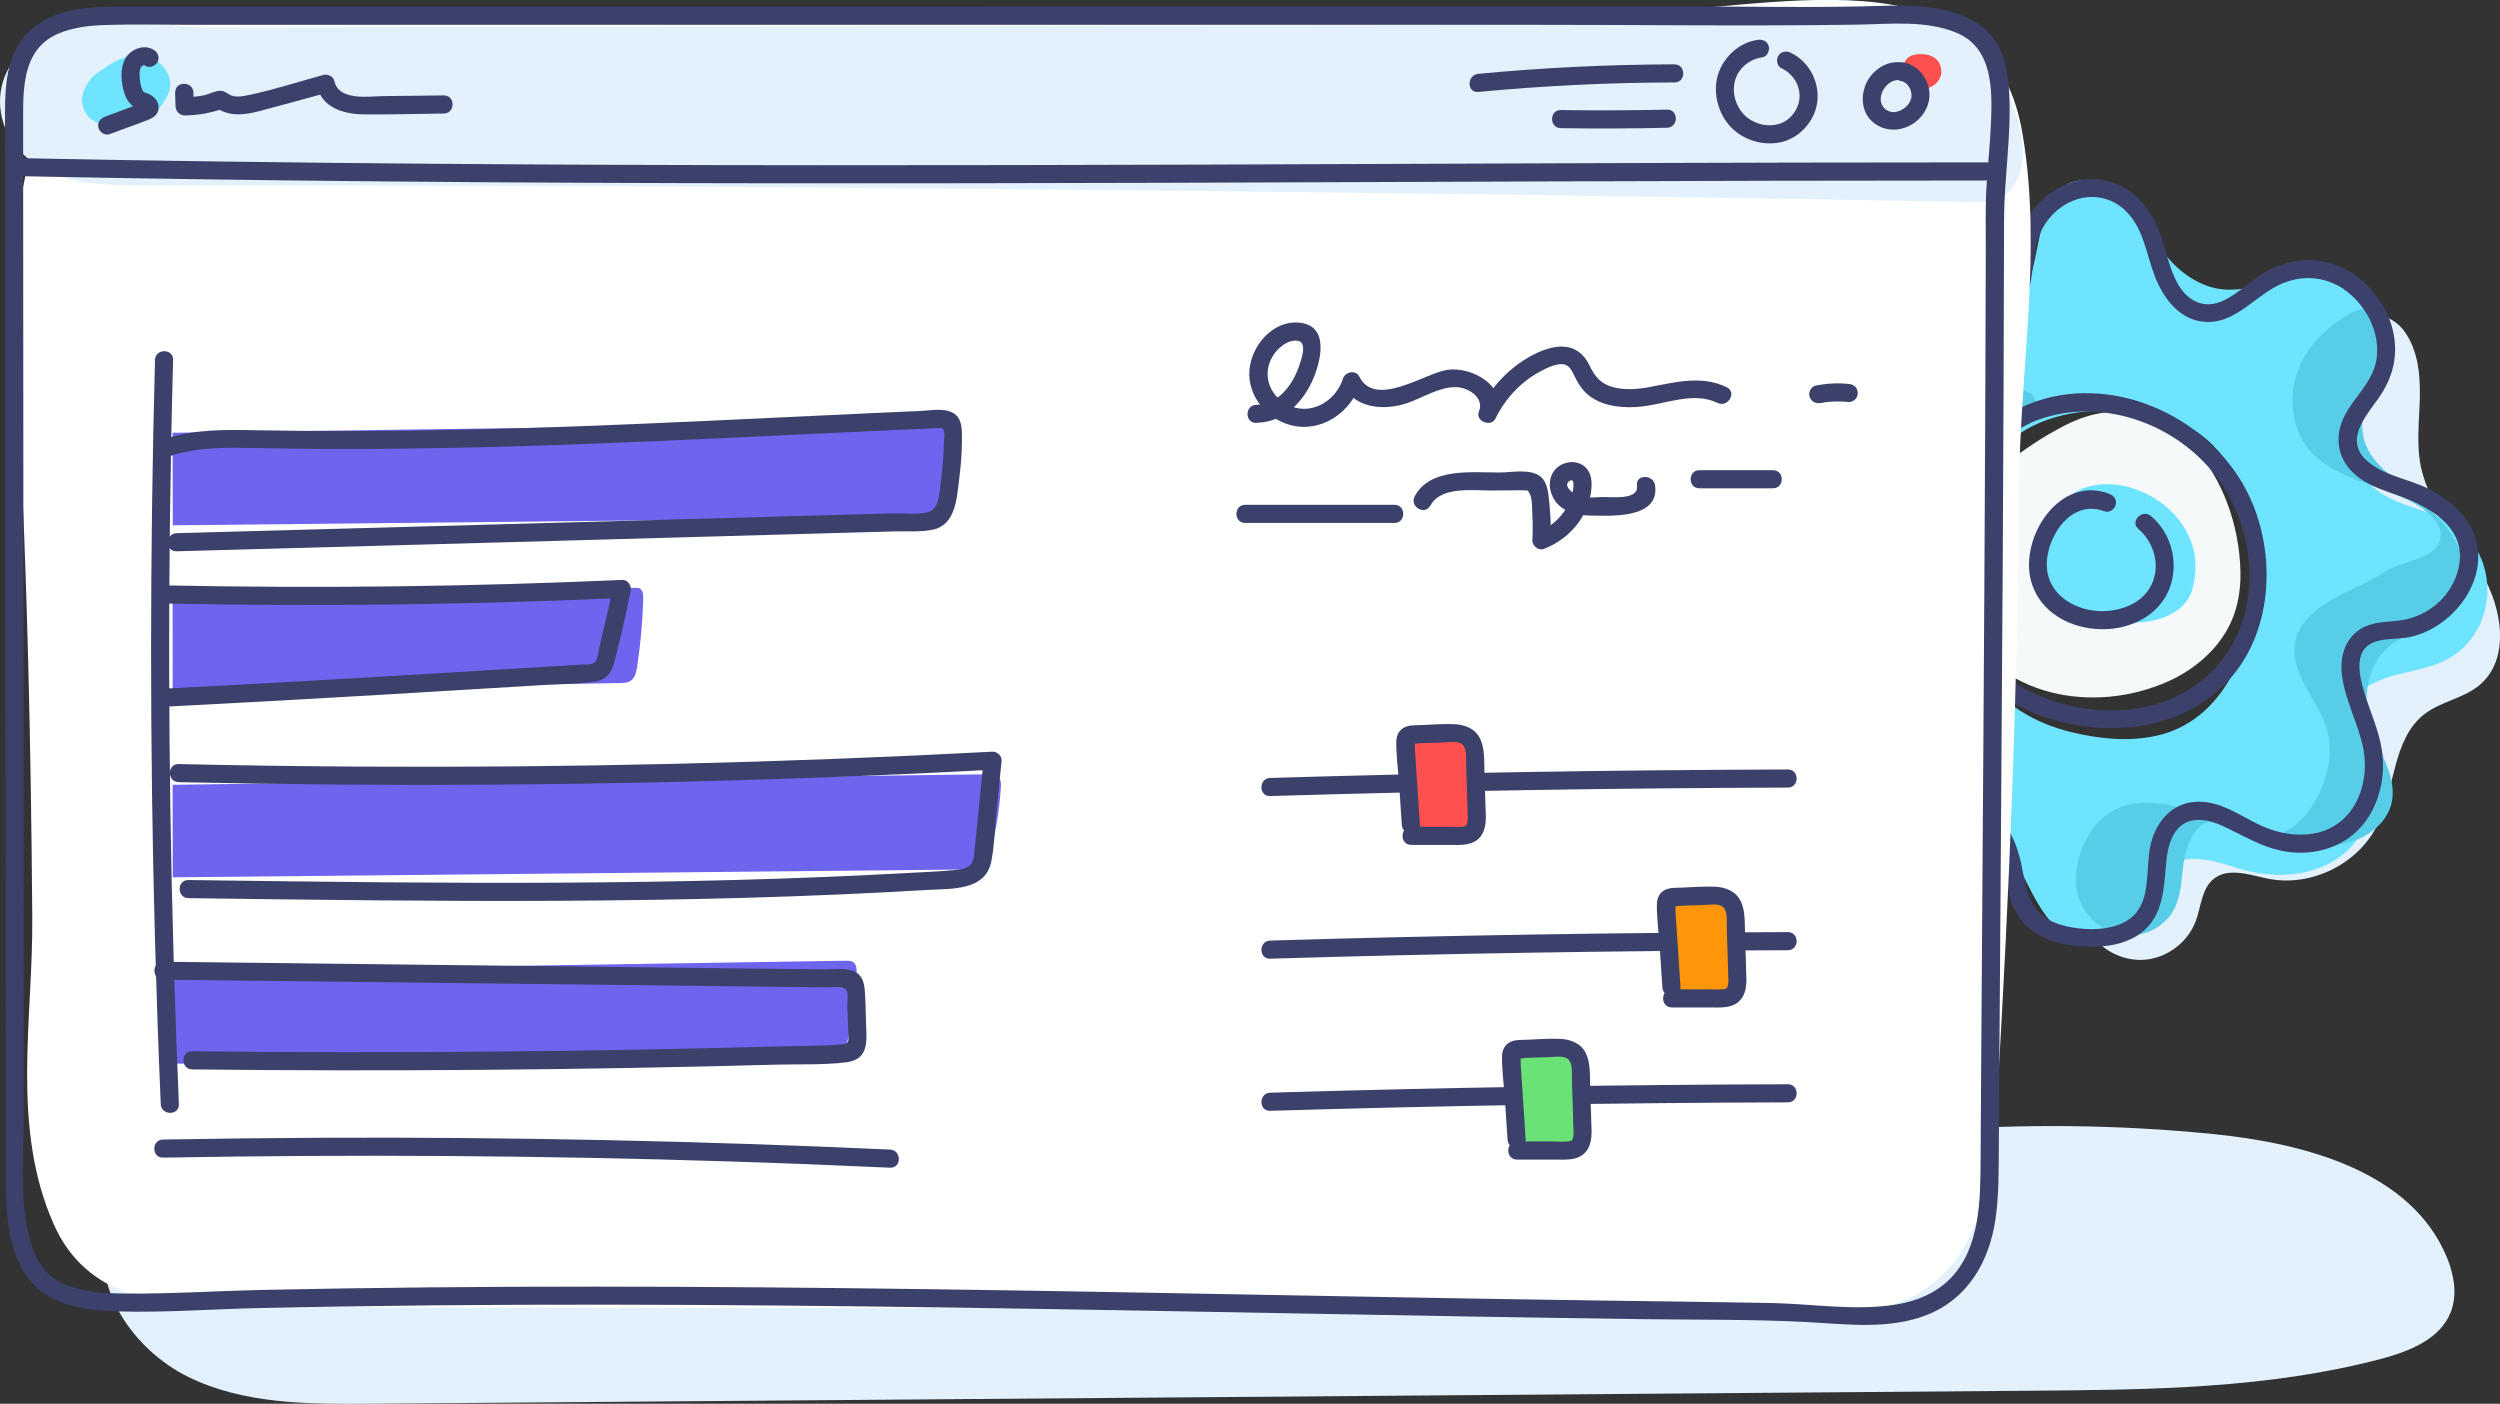 <?xml version="1.0" encoding="UTF-8"?> <svg xmlns="http://www.w3.org/2000/svg" width="187" height="105" viewBox="0 0 187 105" fill="none"><rect x="0" y="0" width="187" height="105" fill="#333333" stroke="none"/><g clip-path="url(#clip0_9698_1785)"><path d="M179.662 24.544C180.809 25.919 181.037 27.831 181.006 29.617C180.974 31.402 180.72 33.22 181.094 34.968C181.734 37.957 184.06 40.249 185.625 42.883C187.19 45.511 187.792 49.355 185.416 51.287C184.237 52.243 182.596 52.471 181.386 53.389C178.946 55.238 179.181 58.943 177.837 61.691C176.411 64.61 172.913 66.352 169.72 65.738C168.319 65.465 166.703 64.845 165.588 65.738C164.682 66.46 164.644 67.802 164.245 68.891C163.662 70.481 162.09 71.665 160.405 71.791C158.719 71.918 156.989 70.987 156.172 69.499C154.949 67.276 155.874 64.376 157.604 62.521C159.34 60.665 161.716 59.576 163.966 58.392C166.215 57.208 168.49 55.783 169.713 53.56C170.429 52.262 170.734 50.786 171.025 49.336C172.343 42.807 173.611 35.747 170.765 29.724C170.296 28.73 169.713 27.749 169.644 26.653C169.371 22.315 177.729 22.233 179.669 24.557L179.662 24.544Z" fill="#E2F1FC"></path><path d="M183.286 39.109C181.284 37.887 178.521 37.817 177.089 35.962C176.246 34.873 176.087 33.378 176.347 32.023C176.962 28.825 178.8 26.64 176.987 23.316C174.319 18.414 170.593 21.714 166.671 21.669C165.042 21.65 163.522 20.751 162.406 19.561C160.543 17.578 159.916 14.621 157.058 13.703C153.059 12.417 152.705 17.331 152.109 19.839C151.735 21.403 150.727 23.062 149.131 23.246C147.185 23.468 145.797 21.479 144.105 20.491C140.588 18.44 135.082 21.492 135.975 25.811C136.279 27.274 137.097 28.565 137.661 29.946C138.225 31.326 138.516 32.967 137.788 34.265C136.52 36.513 133.225 36.354 131.039 37.729C128.504 39.324 127.972 43.073 129.74 45.423C131.546 47.823 135.196 47.607 136.894 50.153C137.655 51.293 137.699 52.787 137.331 54.105C136.565 56.859 133.846 59.044 136.717 61.634C138.371 63.129 140.227 63.451 142.28 62.52C143.465 61.982 144.568 61.229 145.829 60.899C151.874 59.304 151.209 73.489 157.92 69.309C159.586 68.27 160.271 66.13 161.861 64.984C163.845 63.559 165.853 64.528 167.913 65.085C170.213 65.712 172.805 65.56 174.795 64.249C176.784 62.938 177.969 60.336 177.247 58.062C176.278 55.017 173.851 52.35 178.4 50.736C179.864 50.216 181.474 50.102 182.868 49.412C186.923 47.398 187.158 41.465 183.305 39.115L183.286 39.109ZM168.515 45.771C167.862 49.773 165.708 54.035 161.354 55.023C159.238 55.504 157.014 55.27 154.903 54.757C149.327 53.395 146.513 49.298 146.387 43.808C146.311 40.49 146.824 36.975 148.928 34.372C150.271 32.713 151.982 31.7 153.851 31.174C156.583 30.408 159.656 30.674 162.438 31.459C168.116 33.074 169.294 40.965 168.509 45.771H168.515Z" fill="#6EE4FF"></path><path d="M150.709 34.189C146.888 37.14 144.182 41.339 146.603 46.354C149.41 52.161 156.596 53.434 162.115 50.996C164.276 50.04 166.19 48.355 167.039 46.151C167.717 44.397 167.685 42.441 167.381 40.579C166.329 34.107 161.165 28.306 154.34 31.878C153.104 32.524 151.856 33.303 150.709 34.183V34.189Z" fill="#F5F9FA"></path><path d="M166.184 61.59C167.04 61.97 167.775 62.603 168.662 62.914C169.384 63.167 170.164 63.192 170.93 63.224C172.477 63.3 174.054 63.439 175.556 63.053C177.058 62.667 178.503 61.628 178.877 60.121C179.365 58.145 177.933 56.271 177.312 54.333C176.602 52.11 177.147 49.349 179.092 48.057C180.372 47.203 182.071 47.063 183.211 46.025C184.808 44.562 184.586 41.883 183.427 40.059C182.267 38.236 180.41 36.988 178.782 35.563C178.047 34.917 177.331 34.202 176.969 33.296C176.437 31.96 176.754 30.434 177.261 29.085C177.768 27.736 178.459 26.438 178.68 25.02C179.042 22.721 177.166 22.696 175.677 23.525C174.188 24.355 172.825 25.634 172.084 27.23C171.12 29.3 171.279 31.948 172.762 33.683C174.929 36.228 178.978 36.19 181.557 38.318C182.134 38.793 182.66 39.471 182.558 40.205C182.47 40.864 181.899 41.364 181.285 41.617C180.131 42.099 179.187 42.225 178.142 42.916C177.001 43.675 175.67 44.112 174.485 44.815C173.262 45.531 172.033 46.487 171.703 47.867C171.425 49.039 171.862 50.261 172.432 51.325C173.003 52.389 173.719 53.389 174.048 54.548C174.568 56.34 174.092 58.31 173.167 59.931C172.597 60.925 171.811 61.856 170.74 62.268C169.257 62.831 167.597 62.268 166.159 61.596C163.77 60.482 160.284 59.19 157.8 60.792C155.912 62.008 154.746 65.105 155.519 67.239C156.026 68.645 157.332 69.746 158.808 69.943C160.284 70.139 161.869 69.385 162.585 68.075C163.174 66.998 163.161 65.706 163.345 64.49C163.548 63.123 164.448 60.811 166.184 61.584V61.59Z" fill="#57CDE8"></path><path d="M175.981 20.454C174.239 19.352 172.211 19.137 170.297 19.928C169.315 20.334 168.536 20.96 167.699 21.6C166.863 22.24 165.811 22.962 164.708 22.708C162.649 22.24 162.25 19.472 161.698 17.826C161.147 16.179 160.177 14.609 158.536 13.849C155.83 12.601 152.668 14.147 151.439 16.737C150.704 18.294 150.983 20.08 150.317 21.644C149.392 23.835 146.889 22.974 145.4 21.942C143.911 20.91 142.637 19.732 140.856 19.377C139.513 19.111 138.075 19.187 136.788 19.688C135.502 20.188 134.482 21.024 133.943 22.246C133.208 23.911 133.607 25.723 134.456 27.261C135.451 29.06 137.333 30.751 137.352 32.935C137.352 33.803 137.054 34.658 136.288 35.12C135.394 35.665 134.228 35.614 133.22 35.76C130.052 36.222 126.522 39.072 128.436 42.535C129.342 44.182 131.066 45.024 132.796 45.556C134.691 46.139 136.953 46.474 138.208 48.184C140.559 51.388 135.806 53.529 134.963 56.264C134.013 59.348 136.116 63.116 139.462 63.35C141.547 63.496 142.96 61.989 144.811 61.356C146.75 60.697 148.79 61.793 149.525 63.667C150.057 65.022 150.026 66.529 150.615 67.872C151.35 69.55 152.991 70.418 154.747 70.684C156.502 70.95 158.612 70.899 160.076 69.841C161.762 68.626 161.857 66.593 162.015 64.699C162.097 63.743 162.256 62.692 162.934 61.957C163.821 60.995 165.234 61.305 166.286 61.793C168.162 62.667 169.727 63.724 171.875 63.781C173.745 63.832 175.589 63.129 176.774 61.653C177.959 60.178 178.434 58.151 178.187 56.271C177.94 54.39 177.002 52.718 176.609 50.882C176.4 49.907 176.336 48.653 177.376 48.127C178.25 47.684 179.372 47.855 180.316 47.639C183.63 46.892 186.456 43.086 184.967 39.718C184.34 38.305 183.06 37.292 181.716 36.596C180.221 35.817 178.313 35.608 177.04 34.461C175.36 32.948 176.9 31.206 177.889 29.82C178.972 28.306 179.422 26.603 178.998 24.76C178.573 22.917 177.464 21.48 175.969 20.435C175.253 19.935 174.575 21.106 175.284 21.606C176.862 22.708 177.946 24.589 177.8 26.546C177.654 28.503 176.108 29.592 175.329 31.194C174.625 32.638 174.828 34.215 176 35.348C177.173 36.481 178.795 36.779 180.278 37.412C181.621 37.989 183.085 38.856 183.719 40.237C184.447 41.826 183.7 43.802 182.508 44.961C181.862 45.588 181.057 46.044 180.183 46.278C179.308 46.512 178.402 46.449 177.528 46.658C175.69 47.089 174.949 48.76 175.177 50.514C175.424 52.389 176.362 54.061 176.755 55.897C177.147 57.734 176.717 59.994 175.227 61.318C173.738 62.641 171.698 62.641 169.949 62.078C168.022 61.457 166.438 59.88 164.303 59.969C162.421 60.051 161.229 61.514 160.849 63.256C160.469 64.997 160.95 67.365 159.423 68.638C158.036 69.791 155.349 69.639 153.771 69.043C152.079 68.404 151.642 66.992 151.338 65.358C151.065 63.895 150.71 62.47 149.646 61.368C148.448 60.121 146.655 59.532 144.963 59.893C143.087 60.292 141.636 62.046 139.659 61.989C138.043 61.945 136.763 60.678 136.307 59.19C135.85 57.702 136.192 56.195 137.225 54.985C138.138 53.915 139.259 53.003 139.836 51.692C140.521 50.135 140.185 48.463 139.126 47.152C137.986 45.746 136.281 45.119 134.596 44.638C132.802 44.131 130.679 43.663 129.659 41.928C128.639 40.192 129.729 38.609 131.275 37.767C132.821 36.925 134.64 37.178 136.288 36.577C137.935 35.975 138.715 34.556 138.708 32.91C138.696 30.909 137.441 29.3 136.364 27.724C135.362 26.255 134.342 24.367 135.255 22.607C136.427 20.352 139.861 20.074 141.908 21.138C143.676 22.056 145.013 23.683 147.003 24.196C148.594 24.608 150.311 24.234 151.236 22.791C152.161 21.347 151.946 19.688 152.358 18.136C152.725 16.775 153.701 15.578 155.013 15.033C156.325 14.489 157.757 14.691 158.821 15.609C160.329 16.914 160.507 18.928 161.185 20.675C161.774 22.189 162.864 23.734 164.569 24.032C166.647 24.399 168.092 22.803 169.664 21.771C171.457 20.587 173.447 20.435 175.291 21.6C176.032 22.069 176.71 20.897 175.975 20.428L175.981 20.454Z" fill="#3B416B"></path><path d="M153.067 41.408C153.061 42.738 153.105 44.22 154.043 45.176C154.759 45.904 155.836 46.139 156.844 46.303C158.732 46.62 160.791 46.829 162.464 45.898C162.952 45.626 163.396 45.258 163.687 44.777C163.998 44.264 164.112 43.663 164.182 43.074C165.024 36.178 153.124 32.65 153.067 41.408Z" fill="#6EE4FF"></path><path d="M157.796 36.944C154.089 35.5 151.06 40.148 151.915 43.428C152.98 47.513 159.177 48.272 161.649 45.125C163.182 43.168 162.783 40.198 160.907 38.609C160.248 38.045 159.285 39.002 159.951 39.565C161.205 40.635 161.68 42.535 160.793 43.992C160.058 45.201 158.569 45.72 157.207 45.714C155.661 45.708 153.95 44.941 153.329 43.434C152.841 42.237 153.195 40.8 153.842 39.736C154.621 38.457 155.946 37.672 157.422 38.248C157.764 38.381 158.164 38.102 158.252 37.773C158.36 37.393 158.119 37.07 157.777 36.944H157.796Z" fill="#3B416B"></path><path d="M145.56 30.573C145.484 30.623 145.408 30.668 145.344 30.718C143.165 32.245 141.796 34.759 141.099 37.279C139.686 42.358 140.757 48.336 144.673 51.869C145.744 52.838 148.133 54.523 149.59 53.471C151.852 51.837 147.835 49.153 146.834 48.101C144.654 45.809 144.115 42.244 145.059 39.223C145.997 36.202 148.24 33.701 150.876 31.947C151.301 31.662 151.751 31.383 152.036 30.953C152.321 30.529 152.378 29.901 152.023 29.534C151.827 29.332 151.548 29.243 151.269 29.18C149.305 28.736 147.214 29.515 145.56 30.573Z" fill="#57CDE8"></path><path d="M151.586 30.301C146.003 32.669 143.196 39.939 144.843 45.638C146.085 49.919 149.862 52.902 154.082 53.978C158.303 55.055 162.897 54.415 166.091 51.496C170.095 47.842 170.438 41.301 168.03 36.678C165.089 31.029 157.789 27.787 151.744 30.231C150.946 30.554 151.294 31.865 152.105 31.536C156.94 29.585 162.694 31.574 165.786 35.652C168.879 39.73 169.227 45.847 165.932 49.704C160.901 55.593 149.989 53.453 146.713 46.753C145.616 44.511 145.54 41.947 146.085 39.547C146.877 36.026 148.861 32.91 152.27 31.466C153.068 31.124 152.378 29.959 151.586 30.295V30.301Z" fill="#3B416B"></path><path d="M144.101 84.596C151.23 84.039 158.409 84.115 165.519 84.824C172.433 85.514 180.379 87.636 183.028 94.051C183.56 95.349 183.826 96.837 183.319 98.142C182.527 100.174 180.195 101.093 178.079 101.65C169.651 103.873 160.824 103.955 152.111 104.025L27.661 105C23.048 105.038 18.239 105.031 14.094 102.999C9.95 100.966 6.731 96.248 7.992 91.815" fill="#E2F1FC"></path><path d="M44.048 97.825C62.361 97.882 80.675 97.793 98.989 97.838C108.323 97.863 117.657 97.92 126.985 98.047C133.714 98.142 143.175 100.307 147.098 92.974C148.904 89.599 149.189 85.61 149.411 81.759C150.298 66.682 150.925 51.578 151.027 36.469C151.084 27.673 152.776 18.782 151.286 10.012C148.847 -4.351 132.041 0.937 121.117 0.969L16.077 1.285C13.739 1.292 11.312 1.317 9.195 2.349C-0.259 6.959 0.932 21.828 1.389 30.63C2.048 43.34 2.32 55.897 2.415 68.632C2.472 76.263 0.799 84.305 4.018 91.569C6.458 97.078 11.889 97.73 17.427 97.743L44.048 97.825Z" fill="white"></path><path d="M146.889 2.679C146.617 2.489 146.344 2.343 146.078 2.248C144.5 1.685 142.783 1.691 141.104 1.71C120.104 1.894 99.11 1.913 78.109 1.938L36.102 1.995L15.508 2.02C11.668 2.02 7.137 1.007 3.48 2.616C-1.24 4.699 -1.133 10.633 3.645 12.836C5.844 13.85 8.353 13.868 10.78 13.868C56.368 13.837 101.961 14.312 147.542 15.103C148.328 15.116 149.164 15.116 149.817 14.685C153.29 12.38 149.975 4.8 146.889 2.679Z" fill="#E2F1FC"></path><path d="M0.375 8.555C0.388 25.837 0.4 43.125 0.413 60.406C0.413 69.05 0.426 77.688 0.432 86.332C0.432 89.194 0.248 92.462 1.725 95.039C3.201 97.616 6.218 98.028 8.885 98.097C12.352 98.192 15.85 97.92 19.309 97.844C23.631 97.749 27.959 97.686 32.281 97.642C40.931 97.559 49.581 97.578 58.224 97.654C75.523 97.806 92.817 98.186 110.11 98.478C114.368 98.547 118.627 98.617 122.885 98.674C127.143 98.731 131.129 98.674 135.236 98.895C138.176 99.054 141.319 99.465 144.132 98.357C147.218 97.141 148.809 94.336 149.265 91.17C149.519 89.397 149.5 87.611 149.512 85.825C149.525 83.767 149.538 81.709 149.55 79.651C149.576 75.522 149.607 71.4 149.639 67.271C149.696 58.975 149.753 50.679 149.804 42.377C149.855 34.075 149.886 25.128 149.905 16.496C149.905 13.381 150.438 10.271 150.298 7.162C150.241 5.845 150.07 4.433 149.386 3.28C148.771 2.235 147.77 1.539 146.654 1.115C144.272 0.203 141.585 0.431 139.082 0.481C134.969 0.564 130.85 0.488 126.744 0.488H100.82C83.54 0.488 66.253 0.494 48.972 0.494C40.379 0.494 31.787 0.494 23.194 0.494C18.917 0.494 14.639 0.494 10.368 0.494C7.827 0.494 4.855 0.336 2.688 1.925C0.521 3.515 0.375 6.105 0.375 8.555C0.375 9.429 1.731 9.429 1.731 8.555C1.731 6.155 1.864 3.572 4.393 2.501C5.502 2.033 6.737 1.906 7.929 1.868C9.893 1.798 11.87 1.855 13.834 1.855C22.167 1.855 30.507 1.855 38.84 1.855H114.242C122.46 1.849 130.686 1.969 138.905 1.843C141.344 1.805 144.056 1.488 146.363 2.457C149.075 3.597 149.031 6.732 148.923 9.246C148.86 10.734 148.701 12.216 148.606 13.697C148.486 15.47 148.543 17.256 148.537 19.029C148.524 23.241 148.511 27.445 148.492 31.656C148.422 47.861 148.296 64.066 148.188 80.265C148.175 82.329 148.163 84.394 148.15 86.452C148.137 88.105 148.15 89.783 147.858 91.41C147.567 93.038 146.978 94.577 145.78 95.736C144.715 96.768 143.334 97.325 141.883 97.566C138.822 98.085 135.559 97.521 132.473 97.464C128.278 97.388 124.083 97.338 119.888 97.281C103.127 97.053 86.366 96.66 69.605 96.432C52.888 96.204 36.172 96.128 19.455 96.489C16.046 96.565 12.618 96.799 9.209 96.755C7.776 96.736 6.268 96.641 4.919 96.103C3.569 95.564 2.815 94.532 2.384 93.209C1.395 90.156 1.775 86.642 1.775 83.488C1.775 79.328 1.775 75.161 1.769 71.001C1.756 54.295 1.75 37.59 1.737 20.891C1.737 16.781 1.737 12.671 1.731 8.562C1.731 7.688 0.375 7.688 0.375 8.562V8.555Z" fill="#3B416B"></path><path d="M133.246 5.098C134.107 5.51 134.671 6.371 134.602 7.333C134.538 8.195 133.898 9.018 133.094 9.265C132.289 9.512 131.402 9.328 130.73 8.822C129.976 8.245 129.577 7.232 129.722 6.295C129.887 5.218 130.768 4.433 131.826 4.287C132.187 4.237 132.39 3.775 132.301 3.458C132.194 3.065 131.833 2.932 131.471 2.983C130.09 3.173 128.918 4.262 128.506 5.579C128.094 6.896 128.506 8.556 129.526 9.562C130.47 10.5 131.877 10.911 133.176 10.645C134.475 10.379 135.597 9.246 135.882 7.916C136.218 6.327 135.413 4.642 133.936 3.939C133.607 3.781 133.208 3.851 133.011 4.18C132.84 4.477 132.922 4.946 133.252 5.104L133.246 5.098Z" fill="#3B416B"></path><path d="M142.572 4.477C142.129 5.066 142.401 6.003 142.965 6.402C143.986 7.13 145.589 6.18 145.139 4.901C144.911 4.255 144.277 4.034 143.643 4.046C143.295 4.046 142.921 4.122 142.667 4.363C142.629 4.401 142.598 4.439 142.566 4.477H142.572Z" fill="#FF5050"></path><path d="M142.031 6.022C142.113 6.034 142.189 6.053 142.271 6.079C142.29 6.079 142.341 6.098 142.366 6.11C142.246 6.022 142.316 6.085 142.366 6.11C142.43 6.148 142.493 6.186 142.556 6.224C142.664 6.294 142.544 6.212 142.537 6.212C142.575 6.224 142.639 6.3 142.664 6.332C142.702 6.37 142.816 6.541 142.734 6.408C142.778 6.484 142.829 6.547 142.867 6.623C142.886 6.655 142.899 6.687 142.911 6.718C142.848 6.592 142.892 6.668 142.899 6.699C142.924 6.794 142.949 6.889 142.975 6.978C143 7.079 142.968 6.813 142.975 6.984C142.975 7.022 142.975 7.06 142.975 7.098C142.975 7.143 142.975 7.193 142.975 7.238C142.975 7.288 142.994 7.39 142.975 7.244C142.981 7.314 142.937 7.409 142.918 7.472C142.905 7.516 142.892 7.554 142.873 7.592C142.911 7.485 142.886 7.554 142.854 7.617C142.823 7.681 142.785 7.731 142.747 7.795C142.664 7.94 142.842 7.7 142.728 7.82C142.702 7.845 142.683 7.871 142.658 7.896C142.607 7.953 142.55 8.004 142.493 8.054C142.461 8.08 142.366 8.143 142.493 8.054C142.449 8.086 142.411 8.111 142.366 8.143C142.303 8.181 142.24 8.219 142.17 8.257C142.132 8.276 142.094 8.301 142.056 8.308C142.075 8.308 142.195 8.257 142.081 8.295C142.005 8.32 141.929 8.346 141.847 8.365C141.815 8.371 141.783 8.377 141.752 8.384C141.6 8.415 141.904 8.384 141.752 8.384C141.676 8.384 141.6 8.384 141.524 8.384C141.416 8.384 141.574 8.371 141.568 8.39C141.568 8.39 141.492 8.377 141.479 8.371C141.403 8.358 141.333 8.333 141.264 8.308C141.137 8.27 141.302 8.327 141.302 8.327C141.283 8.333 141.2 8.276 141.181 8.263C141.15 8.244 141.118 8.225 141.086 8.206C141.029 8.175 140.972 8.181 141.093 8.219C141.042 8.2 140.979 8.118 140.941 8.08C140.928 8.067 140.865 8.01 140.865 7.997C140.865 7.997 140.96 8.137 140.884 8.023C140.839 7.953 140.801 7.864 140.75 7.795C140.7 7.725 140.795 7.947 140.75 7.795C140.744 7.763 140.731 7.731 140.719 7.7C140.706 7.668 140.7 7.636 140.693 7.598C140.693 7.592 140.668 7.428 140.681 7.535C140.693 7.655 140.681 7.453 140.681 7.447C140.681 7.402 140.681 7.364 140.681 7.32C140.681 7.32 140.706 7.124 140.687 7.225C140.674 7.301 140.712 7.124 140.719 7.098C140.731 7.048 140.75 6.997 140.763 6.946C140.82 6.763 140.706 7.048 140.789 6.877C140.833 6.782 140.884 6.693 140.941 6.611C140.941 6.611 141.055 6.452 140.991 6.535C140.941 6.598 141.074 6.446 141.086 6.427C141.15 6.357 141.226 6.294 141.295 6.231C141.2 6.313 141.27 6.25 141.295 6.231C141.352 6.199 141.403 6.161 141.46 6.129C141.498 6.104 141.543 6.085 141.581 6.066C141.479 6.117 141.568 6.066 141.625 6.053C141.714 6.022 141.802 6.003 141.891 5.99C141.739 6.022 141.859 5.99 141.897 5.99C141.916 5.99 142.138 5.996 142.031 5.984C142.379 6.028 142.772 5.901 142.861 5.509C142.93 5.192 142.766 4.73 142.385 4.679C141.79 4.597 141.219 4.679 140.7 5.002C140.244 5.281 139.844 5.705 139.616 6.186C139.16 7.149 139.223 8.396 140.085 9.125C140.852 9.771 141.84 9.853 142.74 9.448C143.64 9.042 144.312 8.118 144.324 7.111C144.337 5.984 143.526 4.869 142.385 4.667C142.037 4.603 141.638 4.762 141.555 5.141C141.479 5.471 141.657 5.908 142.031 5.971V6.022Z" fill="#3B416B"></path><path d="M110.575 6.877C115.454 6.415 120.346 6.174 125.251 6.168C126.125 6.168 126.125 4.812 125.251 4.812C120.352 4.825 115.454 5.059 110.575 5.522C109.713 5.604 109.706 6.959 110.575 6.877Z" fill="#3B416B"></path><path d="M116.75 9.587C119.398 9.625 122.047 9.619 124.696 9.556C125.564 9.537 125.57 8.181 124.696 8.2C122.047 8.257 119.398 8.27 116.75 8.232C115.875 8.219 115.875 9.575 116.75 9.587Z" fill="#3B416B"></path><path d="M7.341 5.414C7.296 5.445 7.246 5.483 7.201 5.515C6.612 5.946 5.668 7.263 6.409 8.447C6.884 9.201 7.683 9.308 8.266 9.416C9.52 9.644 10.857 9.403 11.941 8.054C12.454 7.415 13.107 6.389 12.461 5.357C11.7 4.141 10.61 3.976 9.666 4.198C8.868 4.388 8.095 4.875 7.341 5.42V5.414Z" fill="#6EE4FF"></path><path d="M11.54 3.762C10.817 3.249 9.778 3.667 9.372 4.382C8.967 5.098 9.049 6.149 9.29 6.928C9.417 7.346 9.639 7.72 9.993 7.986C10.146 8.093 10.355 8.213 10.538 8.245C10.773 8.283 10.5 8.264 10.557 8.207C10.488 7.903 10.557 7.72 10.754 7.65L10.614 7.701L7.839 8.733C7.497 8.859 7.262 9.189 7.364 9.562C7.452 9.892 7.852 10.164 8.194 10.037L10.824 9.062C11.318 8.878 11.844 8.682 11.863 8.055C11.876 7.517 11.464 7.15 11.001 6.979C10.969 6.966 10.798 6.909 10.836 6.922C10.817 6.915 10.659 6.82 10.754 6.877C10.703 6.82 10.697 6.814 10.729 6.865C10.703 6.827 10.678 6.789 10.659 6.751C10.659 6.744 10.576 6.567 10.614 6.662C10.557 6.51 10.519 6.345 10.494 6.187C10.488 6.143 10.481 6.098 10.475 6.048C10.475 6.092 10.475 6.086 10.475 6.035C10.462 5.94 10.456 5.845 10.45 5.744C10.437 5.573 10.437 5.389 10.462 5.269C10.462 5.294 10.526 5.054 10.494 5.123C10.513 5.079 10.538 5.035 10.564 4.997C10.519 5.047 10.526 5.041 10.576 4.984C10.697 4.838 10.5 5.047 10.646 4.927C10.716 4.889 10.722 4.883 10.659 4.908C10.697 4.895 10.741 4.883 10.779 4.87C10.633 4.908 10.849 4.845 10.843 4.87C10.843 4.902 10.646 4.769 10.843 4.908C11.14 5.123 11.597 4.959 11.768 4.667C11.964 4.325 11.825 3.952 11.527 3.743L11.54 3.762Z" fill="#3B416B"></path><path d="M13.098 6.928L13.129 7.954C13.142 8.315 13.434 8.632 13.807 8.632C14.796 8.625 15.746 8.461 16.678 8.125L16.019 7.954C17.058 8.758 18.237 8.619 19.441 8.302C21.145 7.853 22.837 7.378 24.542 6.916L23.712 6.441C24.073 8.062 25.727 8.537 27.191 8.556C29.193 8.581 31.196 8.511 33.198 8.492C34.066 8.48 34.073 7.131 33.198 7.137L28.705 7.188C27.596 7.201 25.347 7.568 25.017 6.08C24.941 5.719 24.523 5.516 24.187 5.605C22.311 6.118 20.436 6.732 18.535 7.125C18.186 7.194 17.793 7.264 17.445 7.188C17.096 7.112 16.862 6.802 16.507 6.789C16.127 6.776 15.651 7.042 15.277 7.125C14.796 7.226 14.314 7.264 13.82 7.27L14.498 7.948L14.466 6.922C14.441 6.054 13.085 6.048 13.11 6.922L13.098 6.928Z" fill="#3B416B"></path><path d="M1.1 13.171C20.085 13.558 39.076 13.691 58.068 13.71C77.059 13.729 96.78 13.64 116.132 13.57C126.968 13.532 137.811 13.501 148.647 13.501C149.521 13.501 149.521 12.145 148.647 12.145C129.256 12.145 109.865 12.247 90.468 12.31C71.071 12.373 51.984 12.399 32.746 12.253C22.195 12.171 11.644 12.038 1.093 11.822C0.219 11.803 0.219 13.159 1.093 13.178L1.1 13.171Z" fill="#3B416B"></path><path d="M95.009 59.545C107.911 59.159 120.819 58.95 133.733 58.912C134.608 58.912 134.608 57.557 133.733 57.557C120.825 57.595 107.917 57.804 95.009 58.19C94.141 58.215 94.135 59.57 95.009 59.545Z" fill="#3B416B"></path><path d="M105.769 60.438C105.8 60.856 105.832 61.293 106.041 61.66C106.573 62.597 107.891 62.61 108.969 62.502C109.349 62.464 109.793 62.388 109.97 62.046C110.071 61.85 110.052 61.616 110.033 61.394C109.894 59.615 110.09 57.81 110.616 56.1C110.68 55.898 110.743 55.688 110.692 55.486C110.572 55.055 110.014 54.948 109.571 54.929L106.358 54.77C106.066 54.758 105.743 54.751 105.509 54.922C105.243 55.119 105.173 55.48 105.141 55.809C105.008 57.145 105.211 58.507 105.724 59.748" fill="#FF5050"></path><path d="M106.211 61.698L105.913 57.208L105.837 56.087C105.831 55.948 105.856 55.701 105.805 55.562V55.454L105.66 55.612C105.66 55.612 105.742 55.619 105.729 55.612C105.843 55.669 106.103 55.6 106.23 55.593L106.756 55.574L107.96 55.536C108.372 55.524 109.12 55.378 109.436 55.739C109.753 56.1 109.658 56.866 109.671 57.303L109.741 59.532L109.772 60.647C109.779 60.932 109.823 61.248 109.76 61.533C109.703 61.78 109.601 61.831 109.354 61.844C108.955 61.869 108.549 61.844 108.15 61.844H105.565C104.69 61.844 104.69 63.199 105.565 63.199H108.372C109.189 63.199 110.159 63.306 110.729 62.591C111.236 61.958 111.141 61.103 111.116 60.349L111.033 57.601C111.008 56.822 111.059 55.98 110.716 55.258C110.355 54.498 109.582 54.207 108.79 54.169C107.941 54.131 107.079 54.207 106.23 54.238C105.843 54.251 105.413 54.226 105.058 54.403C104.646 54.612 104.456 54.998 104.443 55.454C104.424 56.48 104.576 57.531 104.646 58.557L104.855 61.704C104.912 62.572 106.268 62.578 106.211 61.704V61.698Z" fill="#3B416B"></path><path d="M95.009 71.71C107.911 71.324 120.819 71.115 133.733 71.077C134.608 71.077 134.608 69.722 133.733 69.722C120.825 69.76 107.917 69.969 95.009 70.355C94.141 70.38 94.135 71.735 95.009 71.71Z" fill="#3B416B"></path><path d="M125.265 72.602C125.296 73.02 125.328 73.457 125.537 73.824C126.07 74.761 127.388 74.774 128.465 74.666C128.845 74.628 129.289 74.552 129.466 74.21C129.567 74.014 129.548 73.78 129.529 73.558C129.39 71.779 129.586 69.974 130.112 68.264C130.176 68.062 130.239 67.853 130.188 67.65C130.068 67.219 129.51 67.112 129.067 67.093L125.854 66.934C125.563 66.922 125.239 66.915 125.005 67.086C124.739 67.283 124.669 67.644 124.637 67.973C124.504 69.309 124.707 70.671 125.22 71.912" fill="#FF960A"></path><path d="M125.703 73.856L125.405 69.366L125.329 68.246C125.323 68.106 125.348 67.859 125.298 67.72V67.612L125.152 67.771C125.152 67.771 125.234 67.777 125.222 67.771C125.336 67.828 125.595 67.758 125.722 67.752L126.248 67.733L127.452 67.695C127.864 67.682 128.612 67.536 128.929 67.897C129.246 68.258 129.15 69.025 129.163 69.461L129.233 71.691L129.265 72.805C129.271 73.09 129.315 73.407 129.252 73.692C129.195 73.939 129.093 73.989 128.846 74.002C128.447 74.027 128.041 74.002 127.642 74.002H125.057C124.182 74.002 124.182 75.357 125.057 75.357H127.864C128.682 75.357 129.651 75.465 130.221 74.749C130.728 74.116 130.633 73.261 130.608 72.507L130.526 69.759C130.5 68.98 130.551 68.138 130.209 67.416C129.847 66.656 129.074 66.365 128.282 66.327C127.433 66.289 126.571 66.365 125.722 66.397C125.336 66.409 124.905 66.384 124.55 66.561C124.138 66.77 123.948 67.156 123.935 67.612C123.916 68.638 124.068 69.689 124.138 70.715L124.347 73.862C124.404 74.73 125.76 74.736 125.703 73.862V73.856Z" fill="#3B416B"></path><path d="M95.009 83.089C107.911 82.703 120.819 82.494 133.733 82.456C134.608 82.456 134.608 81.101 133.733 81.101C120.825 81.139 107.917 81.348 95.009 81.734C94.141 81.759 94.135 83.114 95.009 83.089Z" fill="#3B416B"></path><path d="M113.679 83.976C113.71 84.394 113.742 84.831 113.951 85.198C114.484 86.135 115.802 86.148 116.879 86.04C117.259 86.002 117.703 85.926 117.88 85.585C117.982 85.388 117.963 85.154 117.944 84.932C117.804 83.153 118.001 81.348 118.527 79.638C118.59 79.436 118.653 79.227 118.603 79.024C118.482 78.593 117.925 78.486 117.481 78.467L114.268 78.308C113.977 78.296 113.653 78.289 113.419 78.46C113.153 78.657 113.083 79.018 113.051 79.347C112.918 80.683 113.121 82.045 113.634 83.286" fill="#6AE276"></path><path d="M114.121 85.236L113.823 80.746L113.747 79.626C113.741 79.486 113.766 79.239 113.716 79.1V78.992L113.57 79.15C113.57 79.15 113.652 79.157 113.64 79.15C113.754 79.207 114.013 79.138 114.14 79.132L114.666 79.112L115.87 79.075C116.282 79.062 117.03 78.916 117.347 79.277C117.663 79.638 117.568 80.404 117.581 80.841L117.651 83.07L117.682 84.185C117.689 84.47 117.733 84.787 117.67 85.071C117.613 85.318 117.511 85.369 117.264 85.382C116.865 85.407 116.459 85.382 116.06 85.382H113.475C112.6 85.382 112.6 86.737 113.475 86.737H116.282C117.099 86.737 118.069 86.845 118.639 86.129C119.146 85.496 119.051 84.641 119.026 83.887L118.943 81.139C118.918 80.36 118.969 79.518 118.627 78.796C118.265 78.036 117.492 77.745 116.7 77.707C115.851 77.669 114.989 77.745 114.14 77.776C113.754 77.789 113.323 77.764 112.968 77.941C112.556 78.15 112.366 78.536 112.353 78.992C112.334 80.018 112.486 81.069 112.556 82.095L112.765 85.242C112.822 86.11 114.178 86.116 114.121 85.242V85.236Z" fill="#3B416B"></path><path d="M66.585 85.989C52.473 85.343 38.349 85.046 24.217 85.103C20.213 85.122 16.208 85.166 12.197 85.236C11.328 85.248 11.322 86.603 12.197 86.591C26.321 86.337 40.452 86.426 54.571 86.876C58.576 87.002 62.581 87.161 66.579 87.344C67.454 87.382 67.447 86.027 66.579 85.989H66.585Z" fill="#3B416B"></path><path d="M12.91 32.372L70.335 31.587C70.601 31.587 70.892 31.587 71.089 31.771C71.298 31.967 71.298 32.277 71.279 32.556C71.184 34.152 70.949 35.741 70.575 37.305C70.493 37.654 70.392 38.014 70.138 38.274C69.745 38.673 69.112 38.705 68.541 38.711C50 38.907 31.464 39.097 12.923 39.294" fill="#6F64EE"></path><path d="M12.91 44.752L47.541 43.967C47.699 43.967 47.877 43.967 47.997 44.15C48.124 44.347 48.124 44.657 48.111 44.936C48.054 46.532 47.915 48.121 47.687 49.685C47.636 50.033 47.579 50.394 47.421 50.654C47.186 51.053 46.8 51.085 46.457 51.091C35.279 51.287 24.095 51.477 12.916 51.673" fill="#6F64EE"></path><path d="M12.91 58.702L73.864 57.917C74.143 57.917 74.46 57.917 74.663 58.101C74.884 58.297 74.884 58.607 74.865 58.886C74.764 60.482 74.517 62.071 74.118 63.635C74.029 63.984 73.921 64.344 73.655 64.604C73.237 65.003 72.565 65.035 71.957 65.041C52.281 65.237 32.599 65.427 12.923 65.624" fill="#6F64EE"></path><path d="M12.91 72.647L63.244 71.861C63.478 71.861 63.738 71.861 63.903 72.045C64.086 72.241 64.086 72.552 64.074 72.83C63.991 74.426 63.782 76.016 63.459 77.58C63.383 77.928 63.301 78.289 63.079 78.549C62.737 78.947 62.179 78.979 61.678 78.985C45.431 79.182 29.183 79.372 12.929 79.568" fill="#6F64EE"></path><path d="M11.593 26.932C11.207 41.396 11.2 55.872 11.593 70.329C11.707 74.42 11.847 78.505 12.024 82.589C12.062 83.457 13.418 83.463 13.38 82.589C12.765 68.132 12.537 53.662 12.708 39.192C12.759 35.101 12.835 31.017 12.949 26.926C12.975 26.052 11.618 26.052 11.593 26.926V26.932Z" fill="#3B416B"></path><path d="M12.949 34.037C14.781 33.486 16.669 33.474 18.564 33.505C20.459 33.537 22.524 33.575 24.508 33.581C28.5 33.594 32.492 33.543 36.478 33.442C44.355 33.239 52.225 32.866 60.095 32.486C62.092 32.391 64.081 32.296 66.077 32.207C67.022 32.163 67.966 32.119 68.91 32.081C69.36 32.062 69.822 32.017 70.272 32.024C70.576 32.024 70.494 31.998 70.602 32.226C70.697 32.435 70.602 32.91 70.602 33.126C70.583 34.063 70.519 35 70.386 35.931C70.279 36.659 70.298 38.078 69.442 38.306C68.637 38.514 67.585 38.375 66.749 38.401L63.752 38.483C55.831 38.704 47.903 38.926 39.976 39.148C31.054 39.395 22.131 39.642 13.209 39.882C12.341 39.908 12.335 41.257 13.209 41.237C30.11 40.782 47.004 40.307 63.904 39.832L66.901 39.749C67.839 39.724 68.872 39.813 69.797 39.616C71.502 39.243 71.565 37.235 71.749 35.823C71.876 34.835 71.952 33.835 71.952 32.834C71.952 32.125 71.99 31.289 71.286 30.884C70.615 30.497 69.626 30.706 68.904 30.738C67.852 30.782 66.806 30.833 65.754 30.877C57.307 31.264 48.86 31.707 40.407 31.986C35.686 32.138 30.959 32.239 26.231 32.245C23.868 32.245 21.504 32.226 19.14 32.182C16.935 32.138 14.711 32.106 12.582 32.752C11.752 33.005 12.107 34.31 12.943 34.056L12.949 34.037Z" fill="#3B416B"></path><path d="M12.493 45.145C23.836 45.373 35.179 45.233 46.516 44.733L45.863 43.878C45.553 45.379 45.21 46.88 44.843 48.368C44.773 48.647 44.741 49.223 44.564 49.451C44.31 49.774 43.842 49.691 43.468 49.711C42.733 49.755 41.998 49.799 41.269 49.843C38.075 50.04 34.875 50.236 31.681 50.426C25.338 50.806 19.001 51.167 12.658 51.49C11.79 51.534 11.784 52.889 12.658 52.845C18.006 52.573 23.355 52.275 28.697 51.959C31.371 51.8 34.038 51.642 36.713 51.477C38.024 51.395 39.33 51.319 40.642 51.237C41.953 51.154 43.24 51.18 44.501 50.983C45.762 50.787 45.895 49.761 46.154 48.723C46.528 47.234 46.864 45.734 47.175 44.233C47.257 43.821 46.985 43.353 46.522 43.378C35.192 43.885 23.843 44.017 12.5 43.79C11.625 43.771 11.625 45.126 12.5 45.145H12.493Z" fill="#3B416B"></path><path d="M13.369 58.506C29.199 58.861 45.034 58.753 60.851 58.177C65.319 58.012 69.786 57.816 74.247 57.575L73.569 56.898C73.347 59.089 73.138 61.28 72.91 63.465C72.866 63.882 72.878 64.433 72.536 64.744C72.245 65.01 71.7 65.048 71.332 65.086C70.217 65.2 69.083 65.231 67.961 65.295C63.665 65.535 59.362 65.706 55.059 65.82C46.346 66.055 37.62 66.067 28.907 65.998C23.971 65.96 19.034 65.89 14.092 65.826C13.217 65.814 13.217 67.169 14.092 67.182C32.519 67.429 50.972 67.669 69.38 66.567C71.155 66.46 73.721 66.656 74.152 64.421C74.374 63.294 74.399 62.109 74.513 60.969L74.919 56.904C74.957 56.549 74.577 56.207 74.241 56.226C58.431 57.062 42.601 57.436 26.772 57.341C22.304 57.316 17.83 57.252 13.363 57.151C12.488 57.132 12.488 58.487 13.363 58.506H13.369Z" fill="#3B416B"></path><path d="M12.2 73.28L53.174 73.755L58.396 73.818L60.766 73.844L62.033 73.856C62.407 73.856 63.104 73.723 63.332 74.078C63.472 74.293 63.37 75.009 63.377 75.275L63.421 76.472C63.434 76.82 63.453 77.175 63.465 77.523C63.484 78.055 63.37 78.093 62.857 78.131C61.19 78.251 59.492 78.232 57.819 78.283C51.001 78.466 44.176 78.593 37.358 78.656C29.696 78.726 22.035 78.72 14.374 78.637C13.499 78.625 13.499 79.98 14.374 79.993C28.91 80.151 43.447 80.037 57.978 79.638C59.727 79.587 61.552 79.676 63.294 79.461C65.037 79.245 64.828 77.827 64.777 76.484C64.745 75.655 64.752 74.806 64.676 73.977C64.619 73.381 64.409 72.837 63.801 72.621C63.123 72.381 62.268 72.514 61.558 72.507L58.713 72.476L36.882 72.223L12.207 71.938C11.332 71.925 11.332 73.28 12.207 73.293L12.2 73.28Z" fill="#3B416B"></path><path d="M93.957 31.625C95.909 31.606 97.379 30.213 98.152 28.509C98.818 27.04 99.496 24.285 97.1 24.127C95.161 24 93.602 25.881 93.457 27.686C93.298 29.599 94.749 31.346 96.574 31.808C98.849 32.385 101.067 30.84 101.739 28.693L100.503 28.858C101.378 30.605 103.646 30.713 105.287 30.143C106.453 29.738 107.651 28.934 108.918 28.959C109.837 28.978 111.054 29.75 110.623 30.789C110.332 31.492 111.523 31.992 111.859 31.308C112.619 29.77 113.798 28.516 115.325 27.724C115.712 27.521 116.136 27.325 116.567 27.255C117.163 27.16 117.423 27.42 117.67 27.927C117.999 28.604 118.31 29.193 118.937 29.649C120.059 30.46 121.56 30.555 122.891 30.396C124.704 30.181 126.706 29.288 128.474 30.137C129.253 30.517 129.944 29.345 129.158 28.965C127.219 28.028 125.242 28.617 123.24 28.978C122.422 29.123 121.541 29.174 120.73 28.978C119.773 28.744 119.311 28.205 118.899 27.344C117.98 25.425 116.168 25.736 114.546 26.61C112.923 27.483 111.536 28.934 110.699 30.624L111.935 31.144C112.866 28.908 110.084 27.369 108.215 27.673C106.555 27.939 102.86 30.542 101.682 28.174C101.409 27.629 100.605 27.813 100.446 28.338C99.952 29.909 98.247 31.023 96.619 30.409C94.99 29.795 94.325 28.066 95.212 26.622C95.567 26.04 96.283 25.419 97.018 25.482C97.861 25.558 97.316 26.964 97.132 27.49C96.631 28.877 95.567 30.263 93.97 30.282C93.102 30.295 93.095 31.644 93.97 31.638L93.957 31.625Z" fill="#3B416B"></path><path d="M136.185 30.149C136.343 30.118 136.502 30.092 136.66 30.067L136.482 30.092C137.078 30.016 137.68 30.01 138.282 30.073C138.441 30.092 138.65 29.985 138.764 29.877C138.884 29.757 138.973 29.567 138.96 29.396C138.948 29.225 138.897 29.041 138.764 28.915C138.624 28.788 138.472 28.737 138.282 28.718C137.465 28.63 136.635 28.68 135.83 28.838C135.481 28.908 135.247 29.339 135.355 29.668C135.475 30.035 135.817 30.213 136.185 30.143V30.149Z" fill="#3B416B"></path><path d="M93.14 39.116H104.306C105.18 39.116 105.18 37.761 104.306 37.761H93.14C92.266 37.761 92.266 39.116 93.14 39.116Z" fill="#3B416B"></path><path d="M107.01 37.805C107.783 36.33 110.292 36.703 111.655 36.691L113.15 36.678C113.397 36.678 113.651 36.659 113.898 36.678C114.303 36.697 114.265 36.634 114.424 36.931C114.639 37.33 114.595 38.122 114.62 38.571C114.658 39.186 114.652 39.794 114.62 40.408C114.601 40.819 115.077 41.218 115.476 41.06C117.225 40.389 118.606 38.913 118.967 37.045C119.126 36.228 119.138 35.203 118.308 34.746C117.662 34.392 116.787 34.582 116.319 35.133C115.755 35.798 115.837 36.767 116.312 37.45C116.895 38.293 117.972 38.552 118.942 38.565C120.476 38.584 124.138 38.831 123.802 36.317C123.688 35.468 122.332 35.456 122.446 36.317C122.598 37.457 120.507 37.147 119.81 37.178C119.24 37.203 118.638 37.273 118.08 37.102C117.782 37.007 116.826 36.349 117.402 35.975C117.858 35.677 117.662 36.691 117.611 36.9C117.516 37.311 117.345 37.697 117.13 38.058C116.661 38.825 115.951 39.433 115.115 39.756L115.97 40.408C116.008 39.591 116.002 38.774 115.919 37.964C115.856 37.355 115.843 36.608 115.558 36.057C114.994 34.937 113.252 35.329 112.238 35.342C110.184 35.361 106.978 34.93 105.818 37.128C105.413 37.9 106.585 38.584 106.991 37.812L107.01 37.805Z" fill="#3B416B"></path><path d="M127.117 36.526H132.617C133.492 36.526 133.492 35.171 132.617 35.171H127.117C126.242 35.171 126.242 36.526 127.117 36.526Z" fill="#3B416B"></path></g><defs><clipPath id="clip0_9698_1785"><rect width="187" height="105" fill="white"></rect></clipPath></defs></svg> 